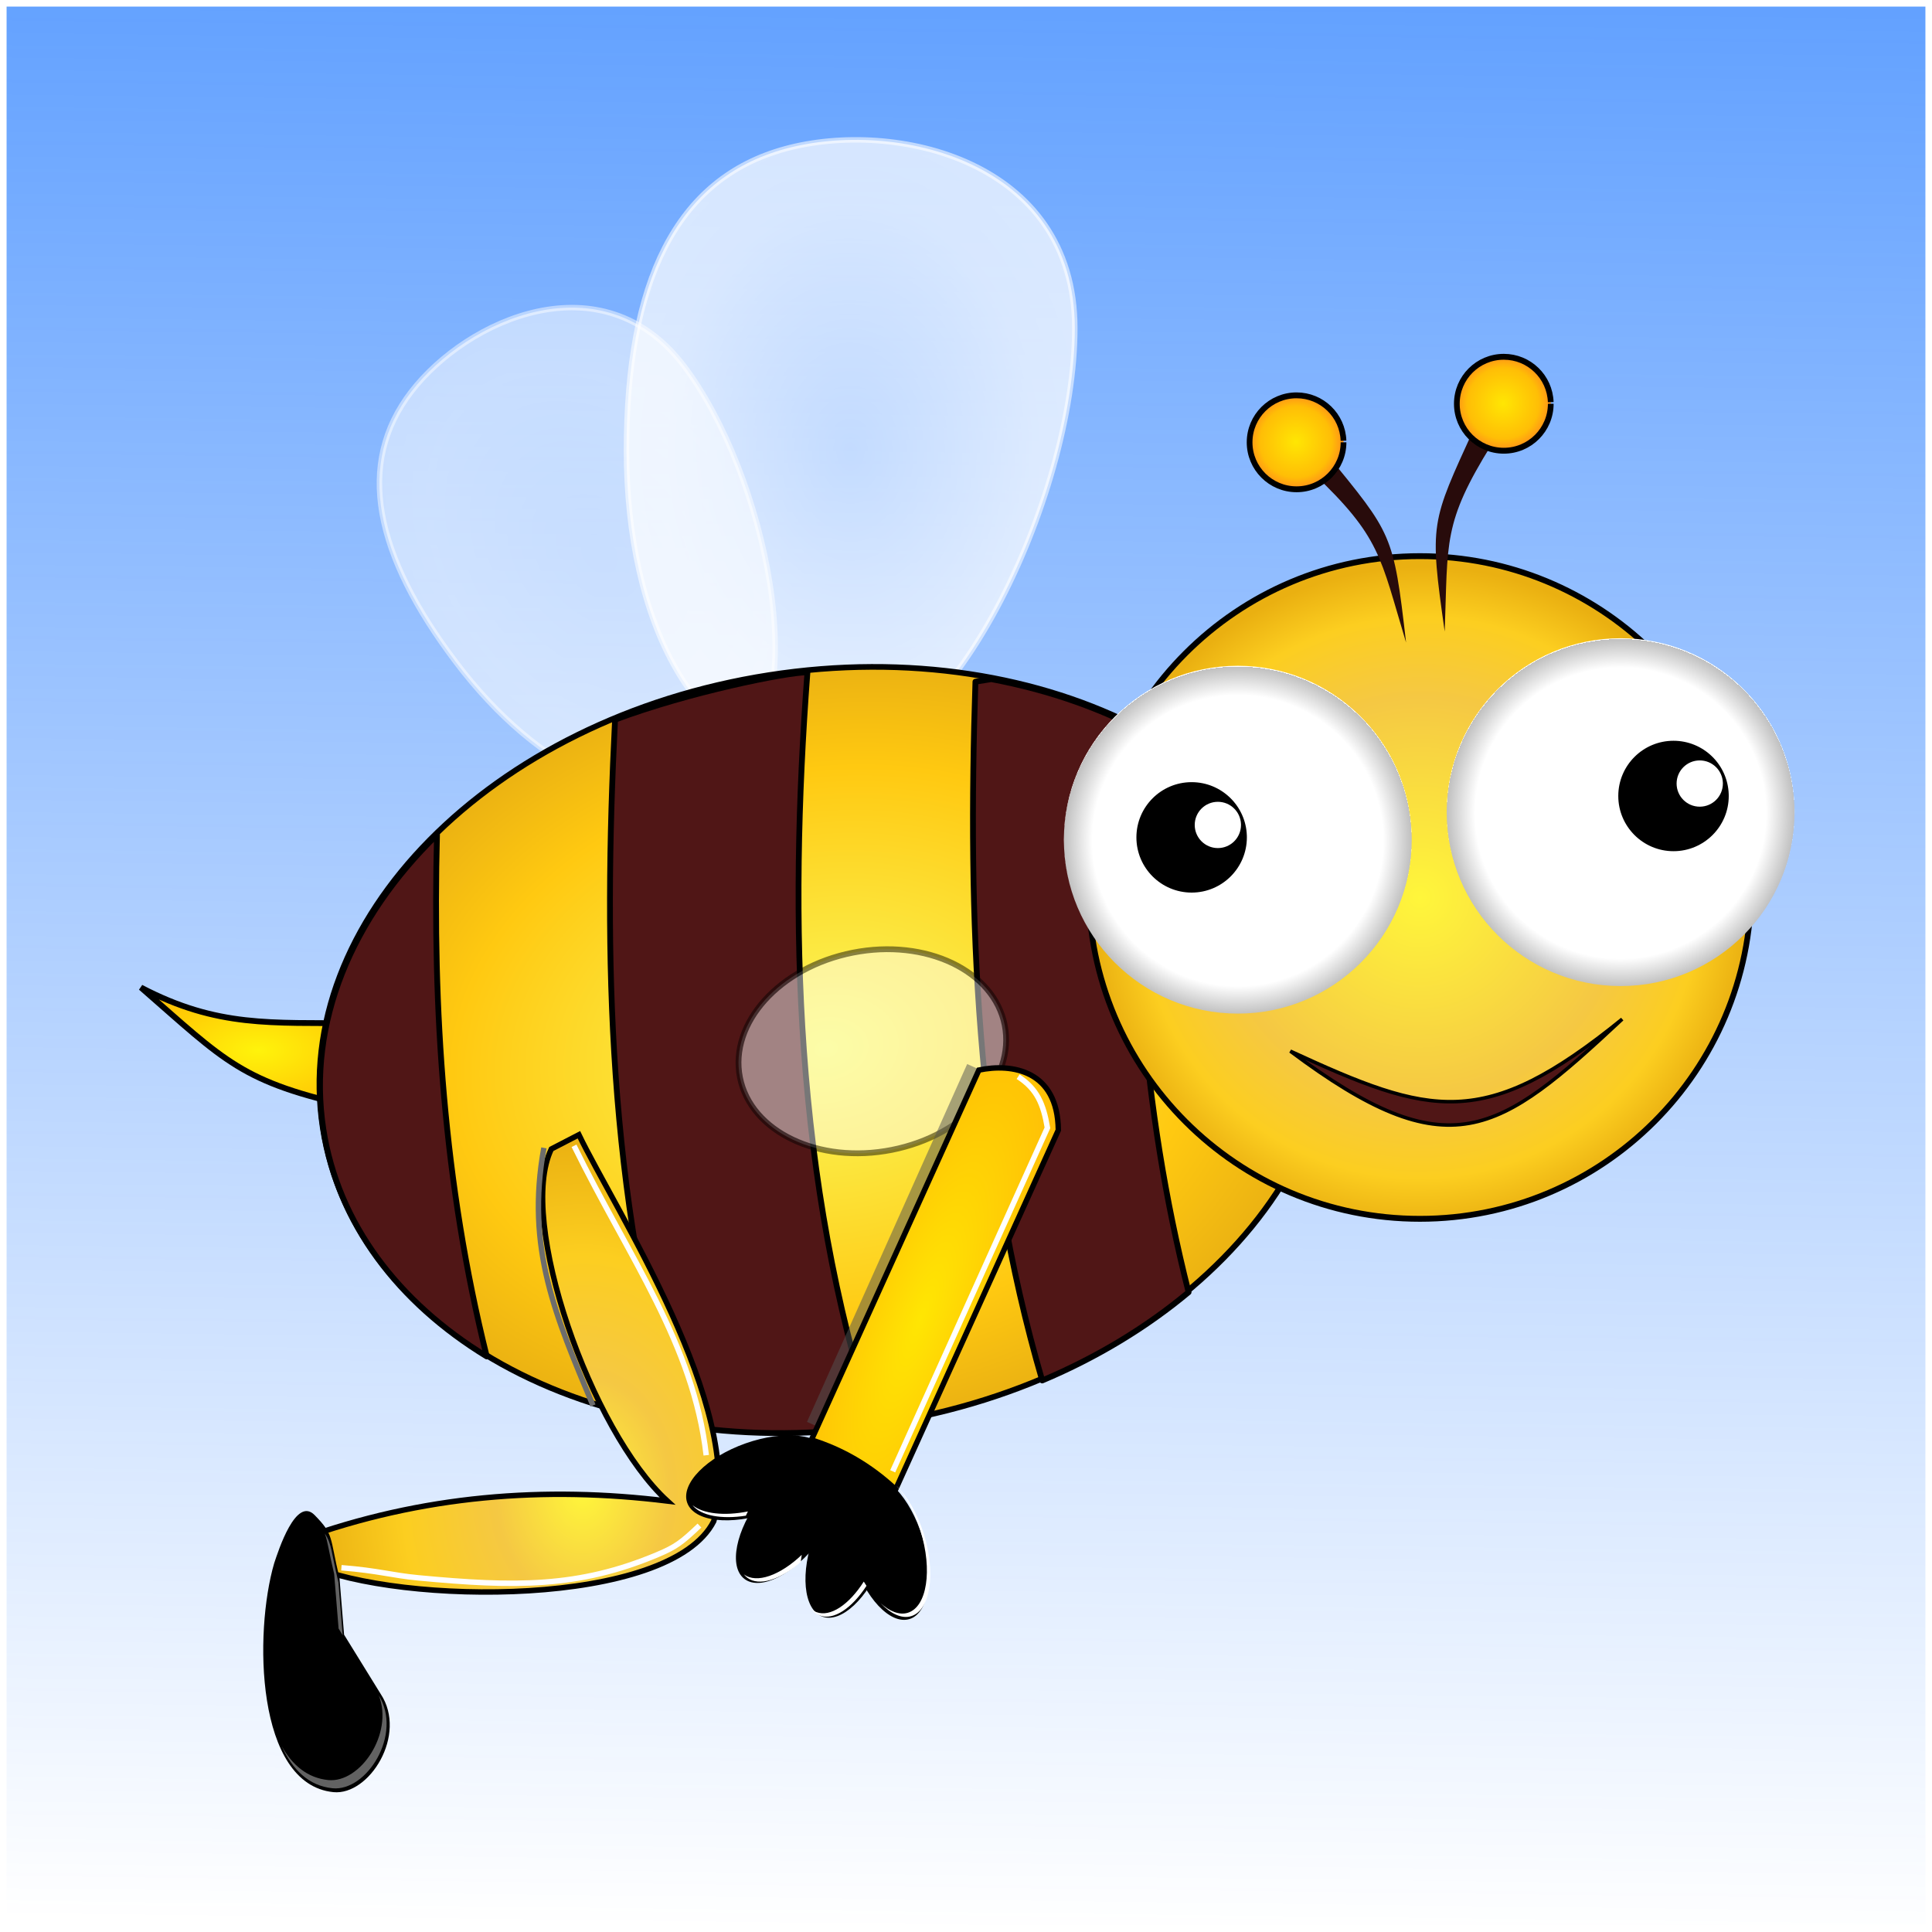 <?xml version="1.0" encoding="UTF-8" standalone="no"?>
<!-- Created with Inkscape (http://www.inkscape.org/) -->

<svg
   xmlns:dc="http://purl.org/dc/elements/1.1/"
   xmlns:cc="http://creativecommons.org/ns#"
   xmlns:rdf="http://www.w3.org/1999/02/22-rdf-syntax-ns#"
   xmlns:svg="http://www.w3.org/2000/svg"
   xmlns="http://www.w3.org/2000/svg"
   xmlns:xlink="http://www.w3.org/1999/xlink"
   xmlns:sodipodi="http://sodipodi.sourceforge.net/DTD/sodipodi-0.dtd"
   xmlns:inkscape="http://www.inkscape.org/namespaces/inkscape"
   width="354.331"
   height="354.331"
   id="svg17334"
   version="1.1"
   inkscape:version="0.48.2 r9819"
   sodipodi:docname="ape.svg">
  <defs
     id="defs3">
    <linearGradient
       id="linearGradient3891">
      <stop
         id="stop3893"
         offset="0"
         style="stop-color:#ffffff;stop-opacity:0.502" />
      <stop
         style="stop-color:#ffffff;stop-opacity:0.556"
         offset="0.649"
         id="stop3895" />
      <stop
         id="stop3897"
         offset="1"
         style="stop-color:#ffffff;stop-opacity:0.529" />
    </linearGradient>
    <linearGradient
       id="linearGradient3883">
      <stop
         style="stop-color:#ffffff;stop-opacity:0.5"
         offset="0"
         id="stop3885" />
      <stop
         id="stop3887"
         offset="0.649"
         style="stop-color:#ffffff;stop-opacity:0.707" />
      <stop
         style="stop-color:#ffffff;stop-opacity:0.726"
         offset="1"
         id="stop3889" />
    </linearGradient>
    <linearGradient
       inkscape:collect="always"
       id="linearGradient4447">
      <stop
         style="stop-color:#0066ff;stop-opacity:1;"
         offset="0"
         id="stop4449" />
      <stop
         style="stop-color:#0066ff;stop-opacity:0;"
         offset="1"
         id="stop4451" />
    </linearGradient>
    <linearGradient
       id="linearGradient3899">
      <stop
         style="stop-color:#ffe603;stop-opacity:1;"
         offset="0"
         id="stop3901" />
      <stop
         style="stop-color:#ffbe06;stop-opacity:1"
         offset="0.891"
         id="stop3903" />
      <stop
         id="stop3905"
         offset="1"
         style="stop-color:#ff9218;stop-opacity:1" />
    </linearGradient>
    <linearGradient
       id="linearGradient3849">
      <stop
         style="stop-color:#fff63b;stop-opacity:1;"
         offset="0"
         id="stop3851" />
      <stop
         id="stop3853"
         offset="0.32"
         style="stop-color:#f5c843;stop-opacity:1;" />
      <stop
         id="stop3855"
         offset="0.662"
         style="stop-color:#fcce20;stop-opacity:1" />
      <stop
         style="stop-color:#eab011;stop-opacity:1"
         offset="1"
         id="stop3857" />
    </linearGradient>
    <linearGradient
       id="linearGradient18391">
      <stop
         id="stop18393"
         offset="0"
         style="stop-color:#ffffff;stop-opacity:0.5" />
      <stop
         style="stop-color:#e1e1e1;stop-opacity:0.517"
         offset="0.649"
         id="stop18395" />
      <stop
         id="stop18397"
         offset="1"
         style="stop-color:#c4c4c4;stop-opacity:1" />
    </linearGradient>
    <linearGradient
       id="linearGradient18334">
      <stop
         style="stop-color:#fafa5c;stop-opacity:1;"
         offset="0"
         id="stop18336" />
      <stop
         id="stop18342"
         offset="0.733"
         style="stop-color:#ffc911;stop-opacity:1" />
      <stop
         style="stop-color:#ebb212;stop-opacity:1"
         offset="1"
         id="stop18338" />
    </linearGradient>
    <linearGradient
       inkscape:collect="always"
       id="linearGradient18314">
      <stop
         style="stop-color:#fff30b;stop-opacity:1"
         offset="0"
         id="stop18316" />
      <stop
         style="stop-color:#ffab00;stop-opacity:1"
         offset="1"
         id="stop18318" />
    </linearGradient>
    <linearGradient
       id="linearGradient18290">
      <stop
         style="stop-color:#ffffff;stop-opacity:0.502"
         offset="0"
         id="stop18292" />
      <stop
         id="stop18298"
         offset="0.649"
         style="stop-color:#e1e1e1;stop-opacity:0.517" />
      <stop
         style="stop-color:#c4c4c4;stop-opacity:1"
         offset="1"
         id="stop18294" />
    </linearGradient>
    <linearGradient
       id="linearGradient18278">
      <stop
         style="stop-color:#ffffff;stop-opacity:1"
         offset="0"
         id="stop18280" />
      <stop
         id="stop18286"
         offset="0.306"
         style="stop-color:#d1d1d1;stop-opacity:1;" />
      <stop
         style="stop-color:#a4a4a4;stop-opacity:1"
         offset="1"
         id="stop18282" />
    </linearGradient>
    <linearGradient
       id="linearGradient18228">
      <stop
         id="stop18236"
         offset="0"
         style="stop-color:#fff63b;stop-opacity:1;" />
      <stop
         style="stop-color:#f5c843;stop-opacity:1;"
         offset="0.605"
         id="stop18242" />
      <stop
         style="stop-color:#fcce20;stop-opacity:1"
         offset="0.848"
         id="stop18240" />
      <stop
         id="stop18234"
         offset="1"
         style="stop-color:#eab011;stop-opacity:1" />
    </linearGradient>
    <linearGradient
       id="linearGradient18202">
      <stop
         id="stop18212"
         offset="0"
         style="stop-color:#ffe603;stop-opacity:1;" />
      <stop
         id="stop18210"
         offset="0.755"
         style="stop-color:#ffbe06;stop-opacity:1" />
      <stop
         style="stop-color:#ff9218;stop-opacity:1"
         offset="1"
         id="stop18206" />
    </linearGradient>
    <linearGradient
       id="linearGradient18166">
      <stop
         style="stop-color:#ffffff;stop-opacity:1;"
         offset="0"
         id="stop18168" />
      <stop
         id="stop18188"
         offset="0.836"
         style="stop-color:#ffffff;stop-opacity:1" />
      <stop
         id="stop18174"
         offset="1"
         style="stop-color:#c0c0c0;stop-opacity:1;" />
      <stop
         style="stop-color:#ffffff;stop-opacity:1"
         offset="1"
         id="stop18170" />
    </linearGradient>
    <radialGradient
       inkscape:collect="always"
       xlink:href="#linearGradient18166"
       id="radialGradient18172"
       cx="445.804"
       cy="488.88"
       fx="445.804"
       fy="488.88"
       r="31.518"
       gradientTransform="matrix(1,0,0,0.955,0,22.159)"
       gradientUnits="userSpaceOnUse" />
    <radialGradient
       inkscape:collect="always"
       xlink:href="#linearGradient18166"
       id="radialGradient18192"
       gradientUnits="userSpaceOnUse"
       gradientTransform="matrix(1,0,0,0.955,0,22.159)"
       cx="445.804"
       cy="488.88"
       fx="445.804"
       fy="488.88"
       r="31.518" />
    <radialGradient
       inkscape:collect="always"
       xlink:href="#linearGradient18202"
       id="radialGradient18208"
       cx="441.437"
       cy="484.909"
       fx="441.437"
       fy="484.909"
       r="10.607"
       gradientTransform="matrix(1.007,0,0,0.976,-3.235,11.545)"
       gradientUnits="userSpaceOnUse" />
    <radialGradient
       inkscape:collect="always"
       xlink:href="#linearGradient18202"
       id="radialGradient18216"
       gradientUnits="userSpaceOnUse"
       gradientTransform="matrix(1.007,0,0,0.976,-3.235,11.545)"
       cx="441.437"
       cy="484.909"
       fx="441.437"
       fy="484.909"
       r="10.607" />
    <radialGradient
       inkscape:collect="always"
       xlink:href="#linearGradient18228"
       id="radialGradient18226"
       gradientUnits="userSpaceOnUse"
       gradientTransform="matrix(0.762,0.625,-0.643,0.748,416.854,-153.389)"
       cx="441.437"
       cy="484.909"
       fx="441.437"
       fy="484.909"
       r="10.607" />
    <radialGradient
       inkscape:collect="always"
       xlink:href="#linearGradient18391"
       id="radialGradient18296"
       cx="375.386"
       cy="415.207"
       fx="375.386"
       fy="415.207"
       r="41.611"
       gradientTransform="matrix(1.255,-0.018,0.024,1.7,-106.222,-283.281)"
       gradientUnits="userSpaceOnUse" />
    <radialGradient
       inkscape:collect="always"
       xlink:href="#linearGradient18290"
       id="radialGradient18302"
       gradientUnits="userSpaceOnUse"
       gradientTransform="matrix(0.796,-0.621,0.84,1.079,-318.76,219.651)"
       cx="375.386"
       cy="415.207"
       fx="375.386"
       fy="415.207"
       r="41.611" />
    <radialGradient
       inkscape:collect="always"
       xlink:href="#linearGradient18314"
       id="radialGradient18320"
       cx="257.498"
       cy="498.443"
       fx="257.498"
       fy="498.443"
       r="20.198"
       gradientTransform="matrix(1.75,-0.02,0.01,0.881,-189.364,91.611)"
       gradientUnits="userSpaceOnUse" />
    <radialGradient
       inkscape:collect="always"
       xlink:href="#linearGradient18334"
       id="radialGradient18340"
       cx="299.763"
       cy="663.706"
       fx="299.763"
       fy="663.706"
       r="91.667"
       gradientTransform="matrix(1,0,0,0.785,0,142.622)"
       gradientUnits="userSpaceOnUse" />
    <filter
       inkscape:collect="always"
       id="filter18378"
       x="-0.435"
       width="1.869"
       y="-0.57"
       height="2.14"
       color-interpolation-filters="sRGB">
      <feGaussianBlur
         inkscape:collect="always"
         stdDeviation="8.889"
         id="feGaussianBlur18380" />
    </filter>
    <radialGradient
       inkscape:collect="always"
       xlink:href="#linearGradient18334"
       id="radialGradient18389"
       gradientUnits="userSpaceOnUse"
       gradientTransform="matrix(1,0,0,0.785,0,142.622)"
       cx="299.763"
       cy="663.706"
       fx="299.763"
       fy="663.706"
       r="91.667" />
    <radialGradient
       inkscape:collect="always"
       xlink:href="#linearGradient3899"
       id="radialGradient3927"
       gradientUnits="userSpaceOnUse"
       gradientTransform="matrix(1.312,2.12,-2.785,6.195,235.994,-2135.768)"
       cx="604.954"
       cy="230.515"
       fx="604.954"
       fy="230.515"
       r="9.131" />
    <radialGradient
       inkscape:collect="always"
       xlink:href="#linearGradient3849"
       id="radialGradient3936"
       gradientUnits="userSpaceOnUse"
       gradientTransform="matrix(0.837,0.006,-0.008,1.096,-135.259,-174.073)"
       cx="557.574"
       cy="708.987"
       fx="557.574"
       fy="708.987"
       r="59.686" />
    <filter
       inkscape:collect="always"
       id="filter4020"
       color-interpolation-filters="sRGB">
      <feGaussianBlur
         inkscape:collect="always"
         stdDeviation="0.756"
         id="feGaussianBlur4022" />
    </filter>
    <filter
       inkscape:collect="always"
       id="filter4172"
       x="-0.1"
       width="1.2"
       y="-0.043"
       height="1.086"
       color-interpolation-filters="sRGB">
      <feGaussianBlur
         inkscape:collect="always"
         stdDeviation="1.012"
         id="feGaussianBlur4174" />
    </filter>
    <filter
       inkscape:collect="always"
       id="filter4180"
       color-interpolation-filters="sRGB">
      <feGaussianBlur
         inkscape:collect="always"
         stdDeviation="1.188"
         id="feGaussianBlur4182" />
    </filter>
    <filter
       inkscape:collect="always"
       id="filter4184"
       x="-0.172"
       width="1.343"
       y="-0.036"
       height="1.073"
       color-interpolation-filters="sRGB">
      <feGaussianBlur
         inkscape:collect="always"
         stdDeviation="0.716"
         id="feGaussianBlur4186" />
    </filter>
    <filter
       inkscape:collect="always"
       id="filter4247"
       color-interpolation-filters="sRGB">
      <feGaussianBlur
         inkscape:collect="always"
         stdDeviation="0.508"
         id="feGaussianBlur4249" />
    </filter>
    <filter
       inkscape:collect="always"
       id="filter4267"
       color-interpolation-filters="sRGB">
      <feGaussianBlur
         inkscape:collect="always"
         stdDeviation="0.495"
         id="feGaussianBlur4269" />
    </filter>
    <filter
       inkscape:collect="always"
       id="filter4297"
       x="-0.028"
       width="1.056"
       y="-0.173"
       height="1.346"
       color-interpolation-filters="sRGB">
      <feGaussianBlur
         inkscape:collect="always"
         stdDeviation="0.763"
         id="feGaussianBlur4299" />
    </filter>
    <radialGradient
       inkscape:collect="always"
       xlink:href="#linearGradient18314"
       id="radialGradient4366"
       gradientUnits="userSpaceOnUse"
       gradientTransform="matrix(1.75,-0.02,0.01,0.881,-189.364,91.611)"
       cx="257.498"
       cy="498.443"
       fx="257.498"
       fy="498.443"
       r="20.198" />
    <radialGradient
       inkscape:collect="always"
       xlink:href="#linearGradient18290"
       id="radialGradient4368"
       gradientUnits="userSpaceOnUse"
       gradientTransform="matrix(0.796,-0.621,0.84,1.079,-318.76,219.651)"
       cx="375.386"
       cy="415.207"
       fx="375.386"
       fy="415.207"
       r="41.611" />
    <radialGradient
       inkscape:collect="always"
       xlink:href="#linearGradient18391"
       id="radialGradient4370"
       gradientUnits="userSpaceOnUse"
       gradientTransform="matrix(1.255,-0.018,0.024,1.7,-106.222,-283.281)"
       cx="375.386"
       cy="415.207"
       fx="375.386"
       fy="415.207"
       r="41.611" />
    <radialGradient
       inkscape:collect="always"
       xlink:href="#linearGradient18334"
       id="radialGradient4372"
       gradientUnits="userSpaceOnUse"
       gradientTransform="matrix(1,0,0,0.785,0,142.622)"
       cx="299.763"
       cy="663.706"
       fx="299.763"
       fy="663.706"
       r="91.667" />
    <radialGradient
       inkscape:collect="always"
       xlink:href="#linearGradient18228"
       id="radialGradient4374"
       gradientUnits="userSpaceOnUse"
       gradientTransform="matrix(0.762,0.625,-0.643,0.748,416.854,-153.389)"
       cx="441.437"
       cy="484.909"
       fx="441.437"
       fy="484.909"
       r="10.607" />
    <radialGradient
       inkscape:collect="always"
       xlink:href="#linearGradient18166"
       id="radialGradient4376"
       gradientUnits="userSpaceOnUse"
       gradientTransform="matrix(1,0,0,0.955,0,22.159)"
       cx="445.804"
       cy="488.88"
       fx="445.804"
       fy="488.88"
       r="31.518" />
    <radialGradient
       inkscape:collect="always"
       xlink:href="#linearGradient18166"
       id="radialGradient4378"
       gradientUnits="userSpaceOnUse"
       gradientTransform="matrix(1,0,0,0.955,0,22.159)"
       cx="445.804"
       cy="488.88"
       fx="445.804"
       fy="488.88"
       r="31.518" />
    <radialGradient
       inkscape:collect="always"
       xlink:href="#linearGradient18202"
       id="radialGradient4380"
       gradientUnits="userSpaceOnUse"
       gradientTransform="matrix(1.007,0,0,0.976,-3.235,11.545)"
       cx="441.437"
       cy="484.909"
       fx="441.437"
       fy="484.909"
       r="10.607" />
    <radialGradient
       inkscape:collect="always"
       xlink:href="#linearGradient18202"
       id="radialGradient4382"
       gradientUnits="userSpaceOnUse"
       gradientTransform="matrix(1.007,0,0,0.976,-3.235,11.545)"
       cx="441.437"
       cy="484.909"
       fx="441.437"
       fy="484.909"
       r="10.607" />
    <radialGradient
       inkscape:collect="always"
       xlink:href="#linearGradient3849"
       id="radialGradient4384"
       gradientUnits="userSpaceOnUse"
       gradientTransform="matrix(0.837,0.006,-0.008,1.096,-135.259,-174.073)"
       cx="557.574"
       cy="708.987"
       fx="557.574"
       fy="708.987"
       r="59.686" />
    <radialGradient
       inkscape:collect="always"
       xlink:href="#linearGradient3899"
       id="radialGradient4386"
       gradientUnits="userSpaceOnUse"
       gradientTransform="matrix(1.312,2.12,-2.785,6.195,235.994,-2135.768)"
       cx="604.954"
       cy="230.515"
       fx="604.954"
       fy="230.515"
       r="9.131" />
    <radialGradient
       inkscape:collect="always"
       xlink:href="#linearGradient3899"
       id="radialGradient4404"
       gradientUnits="userSpaceOnUse"
       gradientTransform="matrix(1.312,2.12,-2.785,6.195,17.123,-1770.707)"
       cx="604.954"
       cy="230.515"
       fx="604.954"
       fy="230.515"
       r="9.131" />
    <radialGradient
       inkscape:collect="always"
       xlink:href="#linearGradient3849"
       id="radialGradient4408"
       gradientUnits="userSpaceOnUse"
       gradientTransform="matrix(0.837,0.006,-0.008,1.096,-354.13,190.988)"
       cx="557.574"
       cy="708.987"
       fx="557.574"
       fy="708.987"
       r="59.686" />
    <radialGradient
       inkscape:collect="always"
       xlink:href="#linearGradient3883"
       id="radialGradient4431"
       gradientUnits="userSpaceOnUse"
       gradientTransform="matrix(1.255,-0.018,0.024,1.7,-325.093,81.78)"
       cx="375.386"
       cy="415.207"
       fx="375.386"
       fy="415.207"
       r="41.611" />
    <radialGradient
       inkscape:collect="always"
       xlink:href="#linearGradient3891"
       id="radialGradient4434"
       gradientUnits="userSpaceOnUse"
       gradientTransform="matrix(0.796,-0.621,0.84,1.079,-537.631,584.712)"
       cx="375.386"
       cy="415.207"
       fx="375.386"
       fy="415.207"
       r="41.611" />
    <radialGradient
       inkscape:collect="always"
       xlink:href="#linearGradient18314"
       id="radialGradient4437"
       gradientUnits="userSpaceOnUse"
       gradientTransform="matrix(1.75,-0.02,0.01,0.881,-408.235,456.672)"
       cx="257.498"
       cy="498.443"
       fx="257.498"
       fy="498.443"
       r="20.198" />
    <linearGradient
       inkscape:collect="always"
       xlink:href="#linearGradient4447"
       id="linearGradient4453"
       x1="185.969"
       y1="473.242"
       x2="178.898"
       y2="1051.655"
       gradientUnits="userSpaceOnUse"
       gradientTransform="translate(-3.293,0.485)" />
  </defs>
  <sodipodi:namedview
     inkscape:document-units="mm"
     id="base"
     pagecolor="#ffffff"
     bordercolor="#666666"
     borderopacity="1.0"
     inkscape:pageopacity="0.0"
     inkscape:pageshadow="2"
     inkscape:zoom="1.4142136"
     inkscape:cx="450.65503"
     inkscape:cy="306.35236"
     inkscape:current-layer="layer2"
     showgrid="false"
     inkscape:window-width="1920"
     inkscape:window-height="1019"
     inkscape:window-x="-9"
     inkscape:window-y="-9"
     inkscape:window-maximized="1"
     units="mm" />
  <g
     inkscape:label="Layer 1"
     inkscape:groupmode="layer"
     id="layer1"
     style="display:inline"
     transform="translate(0,-698.031)">
    <rect
       style="fill:url(#linearGradient4453);fill-opacity:1;fill-rule:nonzero;stroke:none"
       id="rect4388"
       width="351.914"
       height="351.914"
       x="1.208"
       y="699.24" />
    <path
       transform="matrix(1.012,0,0,1.06,-698.581,108.265)"
       sodipodi:open="true"
       sodipodi:end="6.2496312"
       sodipodi:start="0"
       d="m 477.321,488.88 c 0,16.618 -14.111,30.089 -31.518,30.089 -17.407,0 -31.518,-13.471 -31.518,-30.089 0,-16.618 14.111,-30.089 31.518,-30.089 16.995,0 30.93,12.864 31.5,29.08"
       sodipodi:ry="30.089285"
       sodipodi:rx="31.517857"
       sodipodi:cy="488.88004"
       sodipodi:cx="445.80356"
       id="path18164"
       style="fill:#ffffff;fill-opacity:1;fill-rule:nonzero;stroke:none"
       sodipodi:type="arc" />
  </g>
  <g
     inkscape:groupmode="layer"
     id="layer2"
     inkscape:label="braccio"
     style="display:inline"
     transform="translate(0,-698.031)">
    <path
       style="fill:url(#radialGradient4437);fill-opacity:1;stroke:#000000;stroke-width:1.063;stroke-miterlimit:4;stroke-opacity:1;stroke-dasharray:none;display:inline"
       d="m 65.235,901.109 c -21.067,-4.59 -23.76,-8.345 -39.396,-21.971 14.096,7.377 23.889,6.396 39.396,6.566 z"
       id="path18304"
       inkscape:connector-curvature="0"
       sodipodi:nodetypes="cccc" />
    <path
       sodipodi:nodetypes="sssas"
       inkscape:connector-curvature="0"
       id="path18300"
       d="m 125.47,765.185 c 14.978,19.804 24.008,62.165 8.957,73.56 -15.051,11.395 -35.798,0.58 -50.776,-19.224 C 68.673,799.716 65.202,783.138 75.446,769.851 85.674,756.584 110.492,745.38 125.47,765.185 z"
       style="fill:url(#radialGradient4434);fill-opacity:1;stroke:#ffffff;stroke-width:1;stroke-opacity:0.471;display:inline" />
    <path
       style="fill:url(#radialGradient4431);fill-opacity:1;stroke:#ffffff;stroke-opacity:0.56;display:inline"
       d="m 197.121,758.236 c 0,30.869 -22.816,79.631 -46.288,79.631 -23.472,0 -35.934,-26.287 -35.934,-57.156 0,-30.869 8.991,-49.904 29.115,-55.388 20.093,-5.475 53.107,2.043 53.107,32.912 z"
       id="path18274"
       inkscape:connector-curvature="0"
       sodipodi:nodetypes="sssas" />
    <g
       id="g18382"
       transform="translate(-245.135,228.69)"
       style="stroke:#000000;stroke-width:1.063;stroke-miterlimit:4;stroke-opacity:1;stroke-dasharray:none;display:inline">
      <path
         transform="matrix(1.013,-0.158,0.148,0.96,-5.181,71.972)"
         d="m 390.929,663.706 c 0,39.471 -40.817,71.468 -91.166,71.468 -50.35,0 -91.166,-31.997 -91.166,-71.468 0,-39.471 40.817,-71.468 91.166,-71.468 50.35,0 91.166,31.997 91.166,71.468 z"
         sodipodi:ry="71.468292"
         sodipodi:rx="91.166267"
         sodipodi:cy="663.70599"
         sodipodi:cx="299.76276"
         id="path18140"
         style="fill:url(#radialGradient4372);fill-opacity:1;stroke:#000000;stroke-width:1.065;stroke-linecap:round;stroke-linejoin:round;stroke-miterlimit:4;stroke-opacity:1;stroke-dasharray:none;stroke-dashoffset:0"
         sodipodi:type="arc" />
      <path
         id="path17351"
         d="m 426.936,593.897 -2.906,0.469 c -1.427,43.299 0.008,86.302 12.25,128.156 10.123,-4.27 19.18,-9.785 26.844,-16.188 -8.686,-34.199 -10.586,-68.756 -9.5,-103.5 -8.012,-4.093 -17.01,-7.116 -26.688,-8.938 z"
         style="fill:#501616;fill-opacity:1;stroke:#000000;stroke-width:1.063;stroke-linecap:round;stroke-linejoin:round;stroke-miterlimit:4;stroke-opacity:1;stroke-dasharray:none;stroke-dashoffset:0"
         inkscape:connector-curvature="0" />
      <path
         id="rect18123"
         d="m 393.217,592.647 c -3.63,-0.044 -21.864,3.633 -35.281,8.688 -2.213,43.609 -1.21,86.934 11.094,129.281 11.443,1.899 23.757,2.115 36.406,0.344 -14.55,-45.361 -15.66,-92.2 -12.219,-138.312 z"
         style="fill:#501616;fill-opacity:1;stroke:#000000;stroke-width:1.063;stroke-linecap:round;stroke-linejoin:round;stroke-miterlimit:4;stroke-opacity:1;stroke-dasharray:none;stroke-dashoffset:0"
         inkscape:connector-curvature="0"
         sodipodi:nodetypes="ccccc" />
      <path
         id="path18131"
         d="m 325.28,622.428 c -15.622,15.225 -23.849,34.515 -20.844,54 2.676,17.352 13.813,31.828 29.969,41.688 -7.868,-31.619 -9.957,-63.577 -9.125,-95.688 z"
         style="fill:#501616;fill-opacity:1;stroke:#000000;stroke-width:1.063;stroke-linecap:round;stroke-linejoin:round;stroke-miterlimit:4;stroke-opacity:1;stroke-dasharray:none;stroke-dashoffset:0"
         inkscape:connector-curvature="0" />
      <path
         transform="matrix(0.981,-0.194,0.194,0.981,-117.832,84.884)"
         d="m 425.779,667.747 c 0,10.182 -11.08,18.435 -24.749,18.435 -13.668,0 -24.749,-8.254 -24.749,-18.435 0,-10.182 11.08,-18.435 24.749,-18.435 13.668,0 24.749,8.254 24.749,18.435 z"
         sodipodi:ry="18.435284"
         sodipodi:rx="24.748737"
         sodipodi:cy="667.74658"
         sodipodi:cx="401.03055"
         id="path18344"
         style="opacity:0.681;fill:#ffffff;fill-opacity:1;fill-rule:nonzero;stroke:#000000;stroke-width:1.063;stroke-miterlimit:4;stroke-opacity:1;stroke-dasharray:none;filter:url(#filter18378)"
         sodipodi:type="arc" />
    </g>
    <path
       transform="matrix(5.729,0,0,5.869,-2268.575,-1985.135)"
       sodipodi:open="true"
       sodipodi:end="6.2496312"
       sodipodi:start="0"
       d="m 452.043,484.909 c 0,5.718 -4.749,10.354 -10.607,10.354 -5.858,0 -10.607,-4.636 -10.607,-10.354 0,-5.718 4.749,-10.354 10.607,-10.354 5.719,0 10.409,4.427 10.601,10.007"
       sodipodi:ry="10.354064"
       sodipodi:rx="10.606602"
       sodipodi:cy="484.909"
       sodipodi:cx="441.43668"
       id="path18224"
       style="fill:url(#radialGradient4374);fill-opacity:1;fill-rule:nonzero;stroke:#000000;stroke-width:0.183;stroke-miterlimit:4;stroke-opacity:1;stroke-dasharray:none;display:inline"
       sodipodi:type="arc" />
    <path
       sodipodi:type="arc"
       style="fill:url(#radialGradient4376);fill-opacity:1;fill-rule:nonzero;stroke:none;display:inline"
       id="path18162"
       sodipodi:cx="445.80356"
       sodipodi:cy="488.88004"
       sodipodi:rx="31.517857"
       sodipodi:ry="30.089285"
       d="m 477.321,488.88 c 0,16.618 -14.111,30.089 -31.518,30.089 -17.407,0 -31.518,-13.471 -31.518,-30.089 0,-16.618 14.111,-30.089 31.518,-30.089 16.995,0 30.93,12.864 31.5,29.08"
       sodipodi:start="0"
       sodipodi:end="6.2496312"
       sodipodi:open="true"
       transform="matrix(1.012,0,0,1.06,-224.136,333.819)" />
    <g
       style="display:inline"
       id="g18152"
       transform="translate(-222.406,368.091)">
      <path
         transform="matrix(0.955,0,0,0.978,19.382,9.274)"
         sodipodi:open="true"
         sodipodi:end="6.2496312"
         sodipodi:start="0"
         d="m 452.043,484.909 c 0,5.718 -4.749,10.354 -10.607,10.354 -5.858,0 -10.607,-4.636 -10.607,-10.354 0,-5.718 4.749,-10.354 10.607,-10.354 5.719,0 10.409,4.427 10.601,10.007"
         sodipodi:ry="10.354064"
         sodipodi:rx="10.606602"
         sodipodi:cy="484.909"
         sodipodi:cx="441.43668"
         id="path18148"
         style="fill:#000000;fill-opacity:1;fill-rule:nonzero;stroke:none"
         sodipodi:type="arc" />
      <path
         transform="matrix(1.056,0,0,1.033,-109.863,-5.977)"
         sodipodi:open="true"
         sodipodi:end="6.2496312"
         sodipodi:start="0"
         d="m 530.179,471.648 c 0,2.268 -1.799,4.107 -4.018,4.107 -2.219,0 -4.018,-1.839 -4.018,-4.107 0,-2.268 1.799,-4.107 4.018,-4.107 2.167,0 3.943,1.756 4.016,3.969"
         sodipodi:ry="4.1071429"
         sodipodi:rx="4.0178571"
         sodipodi:cy="471.64789"
         sodipodi:cx="526.16071"
         id="path18150"
         style="fill:#ffffff;fill-opacity:1;fill-rule:nonzero;stroke:none"
         sodipodi:type="arc" />
    </g>
    <path
       transform="matrix(1.012,0,0,1.06,-153.93,328.768)"
       sodipodi:open="true"
       sodipodi:end="6.2496312"
       sodipodi:start="0"
       d="m 477.321,488.88 c 0,16.618 -14.111,30.089 -31.518,30.089 -17.407,0 -31.518,-13.471 -31.518,-30.089 0,-16.618 14.111,-30.089 31.518,-30.089 16.995,0 30.93,12.864 31.5,29.08"
       sodipodi:ry="30.089285"
       sodipodi:rx="31.517857"
       sodipodi:cy="488.88004"
       sodipodi:cx="445.80356"
       id="path18190"
       style="fill:url(#radialGradient4378);fill-opacity:1;fill-rule:nonzero;stroke:none;display:inline"
       sodipodi:type="arc" />
    <g
       style="display:inline"
       id="g18156"
       transform="translate(-134.029,360.5)">
      <path
         sodipodi:type="arc"
         style="fill:#000000;fill-opacity:1;fill-rule:nonzero;stroke:none"
         id="path18158"
         sodipodi:cx="441.43668"
         sodipodi:cy="484.909"
         sodipodi:rx="10.606602"
         sodipodi:ry="10.354064"
         d="m 452.043,484.909 c 0,5.718 -4.749,10.354 -10.607,10.354 -5.858,0 -10.607,-4.636 -10.607,-10.354 0,-5.718 4.749,-10.354 10.607,-10.354 5.719,0 10.409,4.427 10.601,10.007"
         sodipodi:start="0"
         sodipodi:end="6.2496312"
         sodipodi:open="true"
         transform="matrix(0.955,0,0,0.978,19.382,9.274)" />
      <path
         sodipodi:type="arc"
         style="fill:#ffffff;fill-opacity:1;fill-rule:nonzero;stroke:none"
         id="path18160"
         sodipodi:cx="526.16071"
         sodipodi:cy="471.64789"
         sodipodi:rx="4.0178571"
         sodipodi:ry="4.1071429"
         d="m 530.179,471.648 c 0,2.268 -1.799,4.107 -4.018,4.107 -2.219,0 -4.018,-1.839 -4.018,-4.107 0,-2.268 1.799,-4.107 4.018,-4.107 2.167,0 3.943,1.756 4.016,3.969"
         sodipodi:start="0"
         sodipodi:end="6.2496312"
         sodipodi:open="true"
         transform="matrix(1.056,0,0,1.033,-109.863,-5.977)" />
    </g>
    <path
       sodipodi:nodetypes="cccc"
       inkscape:connector-curvature="0"
       id="path18220"
       d="m 273.567,779.547 c -8.999,14.483 -7.988,17.772 -8.607,34.31 -2.856,-20.041 -2.521,-19.885 5.322,-37.1 z"
       style="fill:#280b0b;stroke:none;display:inline" />
    <path
       sodipodi:type="arc"
       style="fill:url(#radialGradient4380);fill-opacity:1;fill-rule:nonzero;stroke:#000000;stroke-width:1.293;stroke-miterlimit:4;stroke-opacity:1;stroke-dasharray:none;display:inline"
       id="path18196"
       sodipodi:cx="441.43668"
       sodipodi:cy="484.909"
       sodipodi:rx="10.606602"
       sodipodi:ry="10.354064"
       d="m 452.043,484.909 c 0,5.718 -4.749,10.354 -10.607,10.354 -5.858,0 -10.607,-4.636 -10.607,-10.354 0,-5.718 4.749,-10.354 10.607,-10.354 5.719,0 10.409,4.427 10.601,10.007"
       sodipodi:start="0"
       sodipodi:end="6.2496312"
       sodipodi:open="true"
       transform="matrix(0.812,0,0,0.832,-82.647,368.636)" />
    <path
       style="fill:#280b0b;stroke:none;display:inline"
       d="m 240.873,784.853 c 12.368,11.738 12.221,15.175 17.001,31.019 -2.304,-20.111 -2.588,-19.877 -14.529,-34.549 z"
       id="path18222"
       inkscape:connector-curvature="0"
       sodipodi:nodetypes="cccc" />
    <path
       transform="matrix(0.812,0,0,0.832,-120.654,375.707)"
       sodipodi:open="true"
       sodipodi:end="6.2496312"
       sodipodi:start="0"
       d="m 452.043,484.909 c 0,5.718 -4.749,10.354 -10.607,10.354 -5.858,0 -10.607,-4.636 -10.607,-10.354 0,-5.718 4.749,-10.354 10.607,-10.354 5.719,0 10.409,4.427 10.601,10.007"
       sodipodi:ry="10.354064"
       sodipodi:rx="10.606602"
       sodipodi:cy="484.909"
       sodipodi:cx="441.43668"
       id="path18214"
       style="fill:url(#radialGradient4382);fill-opacity:1;fill-rule:nonzero;stroke:#000000;stroke-width:1.293;stroke-miterlimit:4;stroke-opacity:1;stroke-dasharray:none;display:inline"
       sodipodi:type="arc" />
    <path
       style="fill:#501616;stroke:#000000;stroke-width:0.645;stroke-miterlimit:4;stroke-opacity:1;stroke-dasharray:none;display:inline"
       d="m 236.649,890.812 c 29.179,21.837 38.084,15.404 60.862,-5.874 -25.349,20.605 -35.096,17.753 -60.862,5.874 z"
       id="path18268"
       inkscape:connector-curvature="0"
       sodipodi:nodetypes="ccc" />
    <path
       style="fill:url(#radialGradient4408);fill-opacity:1;stroke:#000000;stroke-width:1px;stroke-linecap:butt;stroke-linejoin:miter;stroke-opacity:1;display:inline"
       d="m 101.117,908.758 c -6.353,13.089 7.275,51.758 21.291,64.565 -22.459,-2.768 -44.956,-1.105 -67.473,7.078 l 1.506,4.585 c 17.007,7.533 66.386,7.879 74.457,-7.951 5.918,-20.431 -18.202,-57.322 -24.726,-70.892 z"
       id="path3059"
       inkscape:connector-curvature="0"
       sodipodi:nodetypes="ccccccc" />
    <path
       style="opacity:0.712;fill:#6d6d6d;fill-opacity:1;stroke:#535353;stroke-width:2.417;stroke-linecap:butt;stroke-linejoin:miter;stroke-miterlimit:4;stroke-opacity:1;stroke-dasharray:none;filter:url(#filter4180)"
       d="m 178.483,893.673 -29.375,65.625"
       id="path3960"
       inkscape:connector-curvature="0" />
    <path
       style="fill:url(#radialGradient4404);fill-opacity:1;fill-rule:nonzero;stroke:#000000;stroke-width:0.999;stroke-miterlimit:4;stroke-opacity:1;stroke-dasharray:none"
       d="m 179.528,894.283 c 6.093,-1.288 14.454,0.067 14.571,11.008 l -36.157,79.851 -14.571,-11.008 z"
       id="rect3073"
       inkscape:connector-curvature="0"
       sodipodi:nodetypes="ccccc" />
    <g
       id="g4190"
       transform="translate(-218.871,365.061)">
      <path
         transform="matrix(0.122,0.396,-0.396,0.122,465.728,81.848)"
         d="m 1207.132,574.055 c 0,8.926 -14.812,16.162 -33.083,16.162 -18.271,0 -33.083,-7.236 -33.083,-16.162 0,-8.926 14.812,-16.162 33.083,-16.162 18.271,0 33.083,7.236 33.083,16.162 z"
         sodipodi:ry="16.162441"
         sodipodi:rx="33.082497"
         sodipodi:cy="574.05493"
         sodipodi:cx="1174.0498"
         id="path3065"
         style="fill:#000000;fill-opacity:1;fill-rule:nonzero;stroke:none"
         sodipodi:type="arc" />
      <path
         sodipodi:type="arc"
         style="fill:#000000;fill-opacity:1;fill-rule:nonzero;stroke:none"
         id="path3067"
         sodipodi:cx="1174.0498"
         sodipodi:cy="574.05493"
         sodipodi:rx="33.082497"
         sodipodi:ry="16.162441"
         d="m 1207.132,574.055 c 0,8.926 -14.812,16.162 -33.083,16.162 -18.271,0 -33.083,-7.236 -33.083,-16.162 0,-8.926 14.812,-16.162 33.083,-16.162 18.271,0 33.083,7.236 33.083,16.162 z"
         transform="matrix(-0.391,0.138,-0.138,-0.391,896.112,666.442)" />
      <path
         transform="matrix(-0.251,0.33,-0.33,-0.251,847.835,368.286)"
         d="m 1207.132,574.055 c 0,8.926 -14.812,16.162 -33.083,16.162 -18.271,0 -33.083,-7.236 -33.083,-16.162 0,-8.926 14.812,-16.162 33.083,-16.162 18.271,0 33.083,7.236 33.083,16.162 z"
         sodipodi:ry="16.162441"
         sodipodi:rx="33.082497"
         sodipodi:cy="574.05493"
         sodipodi:cx="1174.0498"
         id="path3069"
         style="fill:#000000;fill-opacity:1;fill-rule:nonzero;stroke:none"
         sodipodi:type="arc" />
      <path
         sodipodi:type="arc"
         style="fill:#000000;fill-opacity:1;fill-rule:nonzero;stroke:none"
         id="path3071"
         sodipodi:cx="1174.0498"
         sodipodi:cy="574.05493"
         sodipodi:rx="33.082497"
         sodipodi:ry="16.162441"
         d="m 1207.132,574.055 c 0,8.926 -14.812,16.162 -33.083,16.162 -18.271,0 -33.083,-7.236 -33.083,-16.162 0,-8.926 14.812,-16.162 33.083,-16.162 18.271,0 33.083,7.236 33.083,16.162 z"
         transform="matrix(-0.147,0.387,-0.387,-0.147,769.261,246.67)" />
      <path
         sodipodi:nodetypes="ccccc"
         inkscape:connector-curvature="0"
         id="rect3908"
         d="m 367.899,596.608 c 5.598,1.749 10.766,4.712 15.448,9.043 l -4.874,7.745 -15.348,-9.175 z"
         style="fill:#000000;fill-opacity:1;fill-rule:nonzero;stroke:none" />
    </g>
    <path
       style="fill:none;stroke:#6d6d6d;stroke-width:1px;stroke-linecap:butt;stroke-linejoin:miter;stroke-opacity:1;filter:url(#filter4184)"
       d="m 99.754,908.548 c -3.345,18.406 2.183,30.973 9,47.25"
       id="path3962"
       inkscape:connector-curvature="0"
       sodipodi:nodetypes="cc" />
    <path
       style="fill:none;stroke:#ffffff;stroke-width:1px;stroke-linecap:butt;stroke-linejoin:miter;stroke-opacity:1;filter:url(#filter4020)"
       d="m 163.724,967.871 28.375,-63 c -0.731,-4.337 -1.892,-7.121 -5.375,-9.375"
       id="path3964"
       inkscape:connector-curvature="0"
       sodipodi:nodetypes="ccc" />
    <path
       style="fill:none;stroke:#ffffff;stroke-width:1px;stroke-linecap:butt;stroke-linejoin:miter;stroke-opacity:1;filter:url(#filter4172)"
       d="m 105.276,908.173 c 10.152,20.65 21.901,36.341 24.25,56.75"
       id="path3966"
       inkscape:connector-curvature="0"
       sodipodi:nodetypes="cc" />
    <path
       style="opacity:1;fill:#ffffff;fill-opacity:1;fill-rule:nonzero;stroke:none;filter:url(#filter4247)"
       d="m 164.384,970.48 c 1.776,1.997 3.384,4.902 4.443,8.327 2.223,7.191 1.183,13.921 -2.33,15.008 -1.544,0.478 -3.319,-0.233 -5.003,-1.771 1.863,1.958 3.888,2.929 5.624,2.393 3.513,-1.086 4.554,-7.817 2.33,-15.008 -1.178,-3.809 -3.054,-6.962 -5.065,-8.949 z m -37.379,3.604 c 1.543,1.945 5.326,2.619 9.788,1.926 0.13,-0.26 0.23,-0.516 0.373,-0.777 -4.357,0.864 -8.201,0.43 -10.161,-1.15 z m 20.041,9.104 c -3.969,3.763 -8.289,5.348 -10.627,3.573 0.181,0.233 0.386,0.443 0.621,0.621 2.179,1.654 6.085,0.367 9.819,-2.859 0.055,-0.441 0.102,-0.881 0.186,-1.336 z m 11.372,4.909 c -2.681,4.214 -6.122,6.572 -8.7,5.593 -0.321,-0.122 -0.63,-0.284 -0.901,-0.497 0.419,0.516 0.935,0.896 1.523,1.119 2.543,0.966 5.911,-1.332 8.576,-5.438 -0.165,-0.258 -0.339,-0.504 -0.497,-0.777 z"
       id="path4199"
       inkscape:connector-curvature="0" />
    <path
       style="fill:#000000;stroke:none;display:inline"
       d="m 63.106,997.841 6.715,10.871 c 4.939,7.476 -2.089,18.655 -8.677,17.999 -14.284,-1.424 -14.565,-29.329 -10.858,-41.984 0.766,-2.301 3.98,-12.333 7.416,-8.828 3.602,3.674 2.718,3.907 4.56,11.556 z"
       id="path3063"
       inkscape:connector-curvature="0"
       sodipodi:nodetypes="ccacscc" />
    <path
       style="opacity:0.618;fill:#ffffff;fill-opacity:1;stroke:none;display:inline;filter:url(#filter4267)"
       d="m 59.571,979.289 c 0.549,1.473 0.734,3.328 1.714,7.399 l 0.812,10.016 0.752,1.233 -0.782,-9.715 c -1.33,-5.522 -1.19,-7.033 -2.496,-8.933 z m 9.896,29.657 c 2.765,7.059 -3.426,16.132 -9.264,15.55 -3.831,-0.382 -6.596,-2.755 -8.542,-6.226 1.956,4.29 4.958,7.295 9.324,7.73 6.265,0.625 12.909,-9.862 8.482,-17.054 z"
       id="path4256"
       inkscape:connector-curvature="0" />
    <path
       style="fill:none;stroke:#ffffff;stroke-width:1px;stroke-linecap:butt;stroke-linejoin:miter;stroke-opacity:1;filter:url(#filter4297)"
       d="m 62.614,985.557 c 6.911,0.55 9.155,1.387 14.166,1.859 17.661,1.665 29.312,1.833 43.777,-4.254 3.349,-1.409 4.427,-2.196 7.721,-5.342"
       id="path4271"
       inkscape:connector-curvature="0"
       sodipodi:nodetypes="cssc" />
  </g>
</svg>
